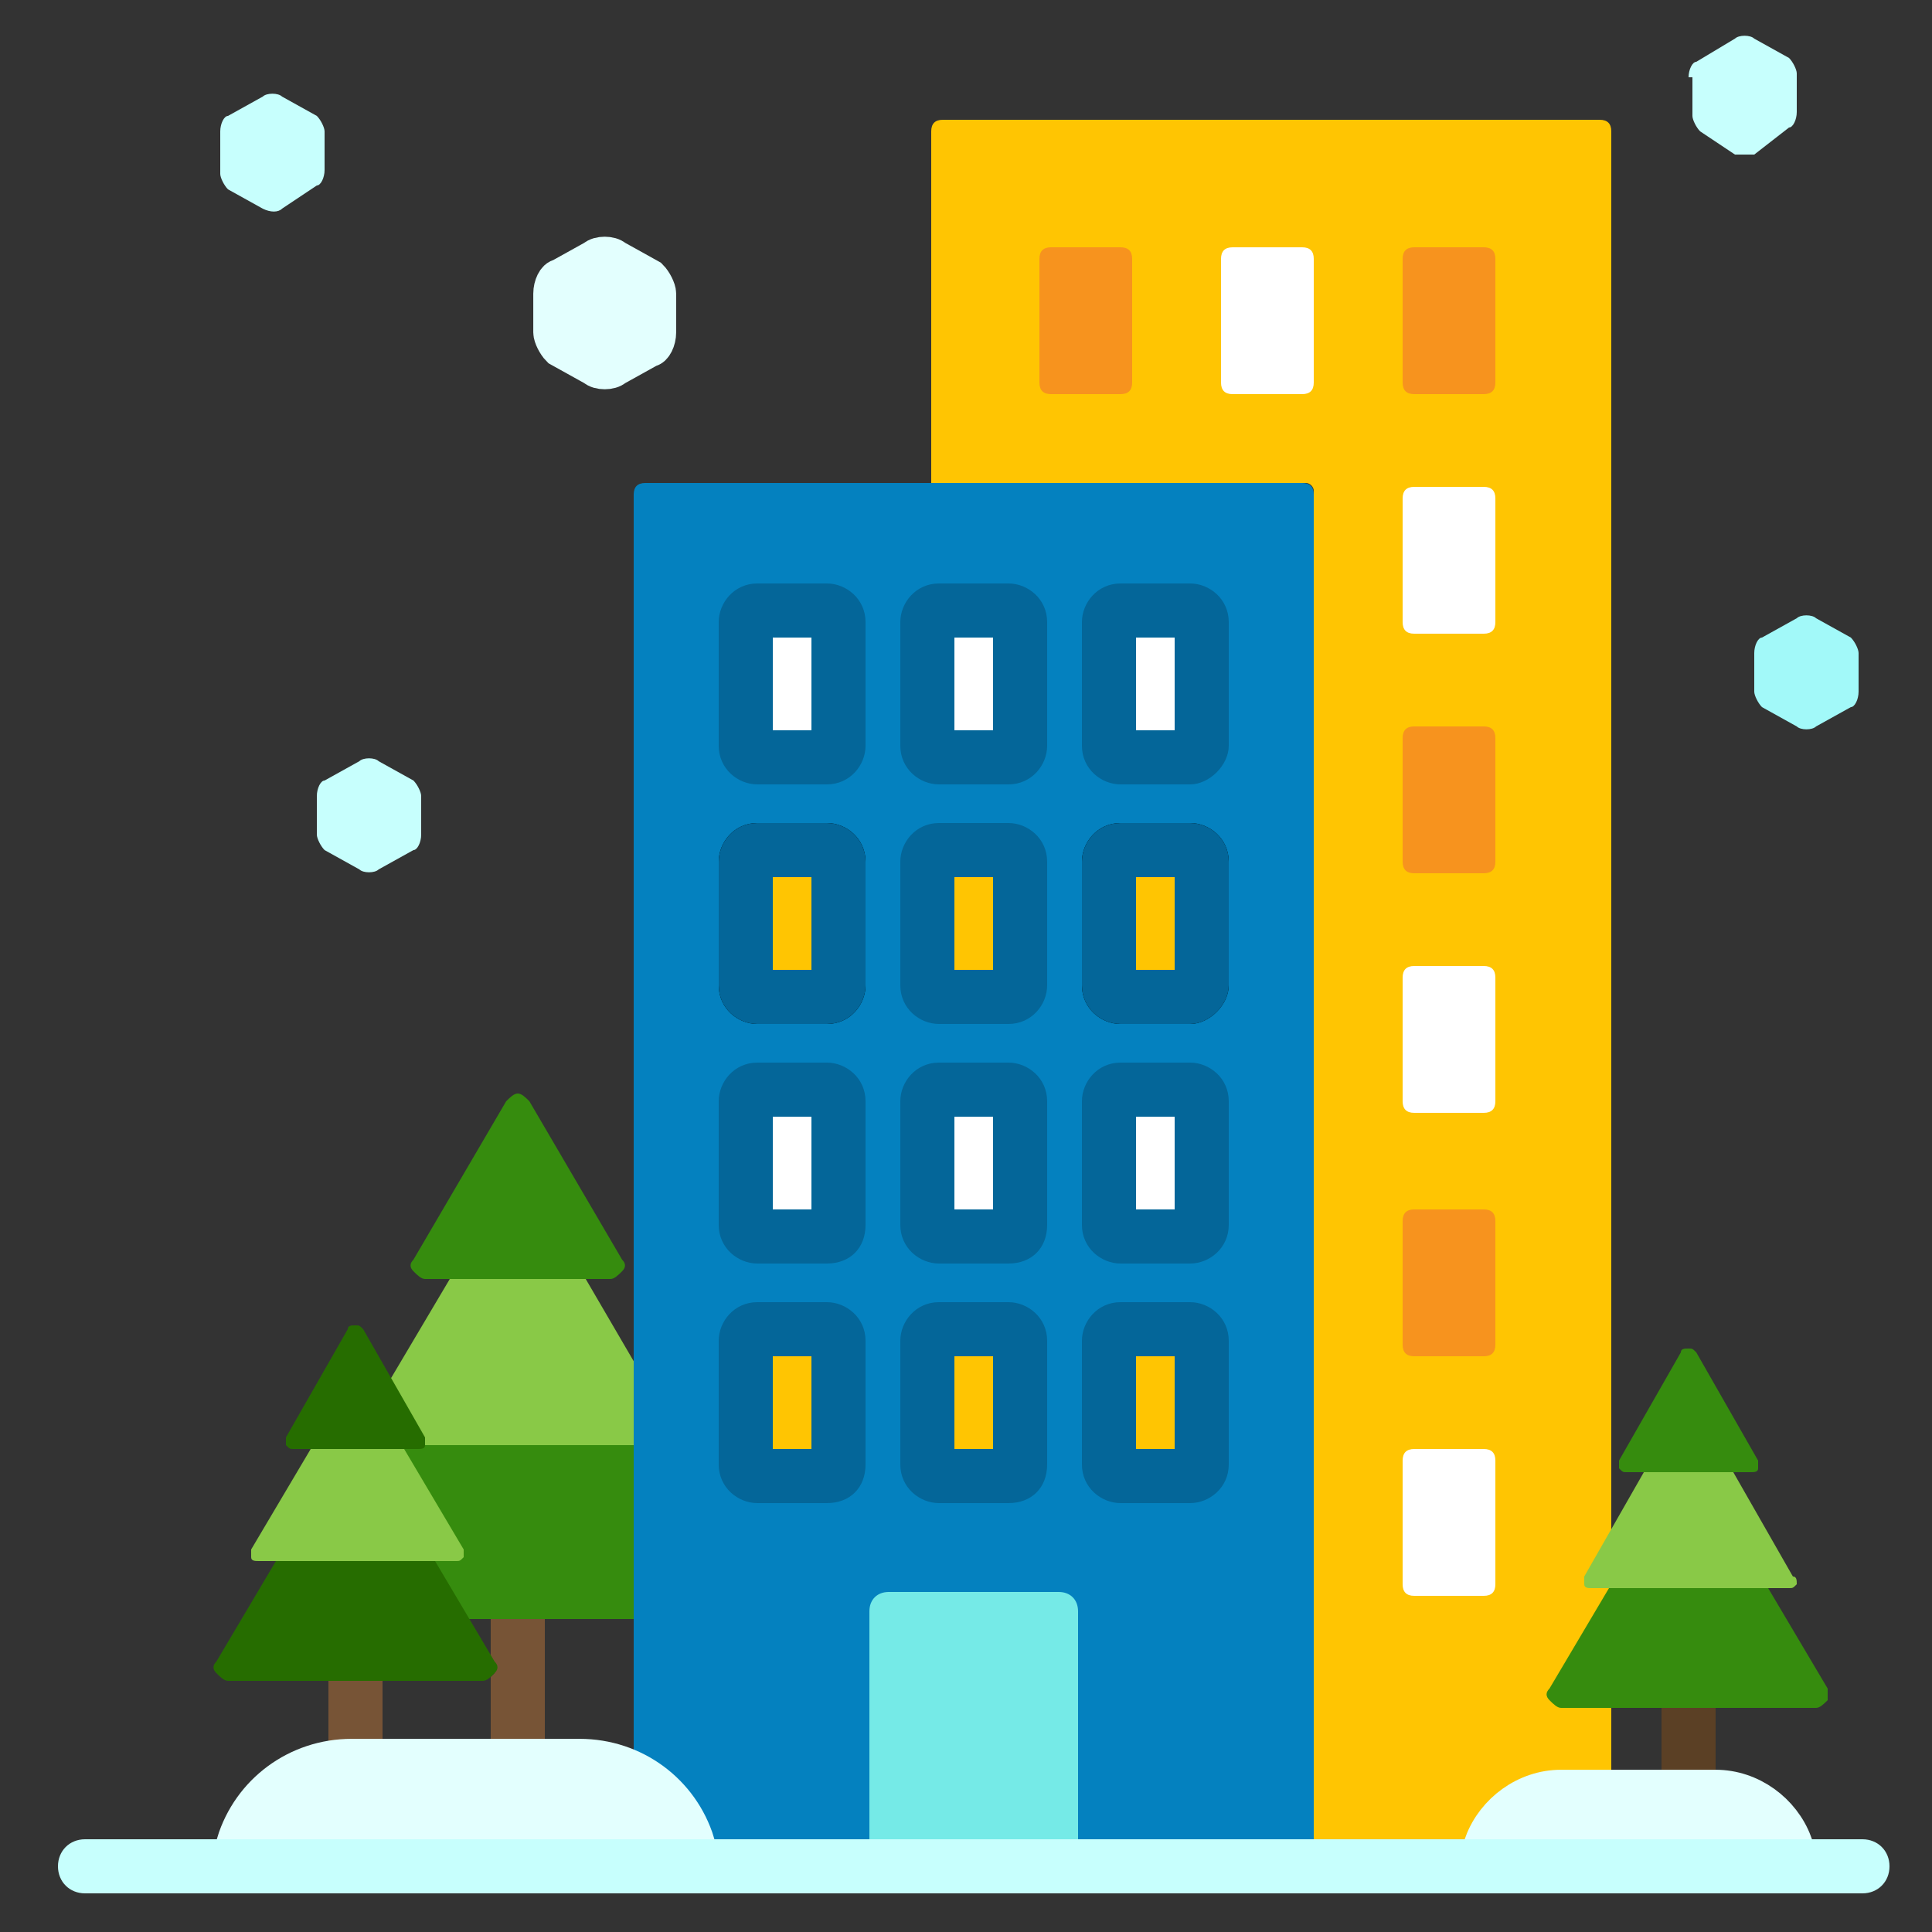 <?xml version="1.0" encoding="utf-8"?>
<!-- Generator: Adobe Illustrator 25.4.1, SVG Export Plug-In . SVG Version: 6.00 Build 0)  -->
<svg version="1.1" id="Layer_1" xmlns="http://www.w3.org/2000/svg" xmlns:xlink="http://www.w3.org/1999/xlink" x="0px" y="0px"
	 width="50px" height="50px" viewBox="0 0 50 50" style="enable-background:new 0 0 50 50;" xml:space="preserve">
<rect x="0" y="0" width="50" height="50" fill="#333333" stroke="none"/>
<style type="text/css">
	.st0{fill:#775436;}
	.st1{fill:#368C0E;}
	.st2{fill:#89C947;}
	.st3{fill:#FFC502;}
	.st4{fill:#F7931E;}
	.st5{fill:#FFFFFF;}
	.st6{fill:#0481BF;}
	.st7{fill:#75EAE7;}
	.st8{fill:#046699;}
	.st9{fill:#5B4025;}
	.st10{fill:#266D00;}
	.st11{fill:#E3FFFE;stroke:#E3FFFE;stroke-width:0.998;stroke-miterlimit:9.98;}
	.st12{fill:#C7FFFD;}
	.st13{fill:#A2F9F9;}
</style>
<path class="st0" d="M12.7,41.9V43l0.1,0.1c0,0.1,0,0.2,0,0.2c0,0,0,0-0.1,0.1v2.2h1.4v-3.7H12.7z"/>
<path class="st1" d="M16.5,37.5l-0.1-0.2h-6l-0.1,0.1l1.5,2.7c0,0,0,0.1,0,0.1c0,0-0.1,0.1-0.1,0.1h-0.6l1,1.6h4.4V37.5z"/>
<path class="st2" d="M16.5,35.4L15.1,33h-3.4l-1.6,2.7l0.8,1.4c0,0,0,0.1,0,0.1c0,0-0.1,0.1-0.1,0.1h-0.6l0.1,0.1h6.2V35.4z"/>
<path class="st1" d="M11,33.1c-0.1,0-0.2-0.1-0.3-0.2c-0.1-0.1-0.1-0.2,0-0.3l2.4-4.1c0.1-0.1,0.2-0.2,0.3-0.2
	c0.1,0,0.2,0.1,0.3,0.2l2.4,4.1c0.1,0.1,0.1,0.2,0,0.3c-0.1,0.1-0.2,0.2-0.3,0.2H11z"/>
<path class="st3" d="M40.4,44.1c-0.1,0-0.2,0-0.2-0.1c0-0.1,0-0.2,0-0.2l1.5-2.5V41h-0.5c0,0-0.1,0-0.1-0.1c0,0,0-0.1,0-0.1l0.6-1
	V3.4c0-0.2-0.1-0.3-0.3-0.3h-17c-0.2,0-0.3,0.1-0.3,0.3v9.1h9.7c0.1,0,0.2,0.1,0.2,0.2v34.9h4.5l0-0.1c0.3-0.7,1.1-1.2,1.9-1.2h1.3
	v-2.4H40.4z"/>
<path class="st4" d="M29.3,9.9c0,0.2-0.1,0.3-0.3,0.3h-1.8c-0.2,0-0.3-0.1-0.3-0.3V6.7c0-0.2,0.1-0.3,0.3-0.3h1.8
	c0.2,0,0.3,0.1,0.3,0.3V9.9z"/>
<path class="st5" d="M34,9.9c0,0.2-0.1,0.3-0.3,0.3h-1.8c-0.2,0-0.3-0.1-0.3-0.3V6.7c0-0.2,0.1-0.3,0.3-0.3h1.8
	c0.2,0,0.3,0.1,0.3,0.3V9.9z"/>
<path class="st4" d="M38.7,9.9c0,0.2-0.1,0.3-0.3,0.3h-1.8c-0.2,0-0.3-0.1-0.3-0.3V6.7c0-0.2,0.1-0.3,0.3-0.3h1.8
	c0.2,0,0.3,0.1,0.3,0.3V9.9z"/>
<path class="st5" d="M38.7,16.1c0,0.2-0.1,0.3-0.3,0.3h-1.8c-0.2,0-0.3-0.1-0.3-0.3v-3.2c0-0.2,0.1-0.3,0.3-0.3h1.8
	c0.2,0,0.3,0.1,0.3,0.3V16.1z"/>
<path class="st4" d="M38.7,22.3c0,0.2-0.1,0.3-0.3,0.3h-1.8c-0.2,0-0.3-0.1-0.3-0.3v-3.2c0-0.2,0.1-0.3,0.3-0.3h1.8
	c0.2,0,0.3,0.1,0.3,0.3V22.3z"/>
<path class="st5" d="M38.7,28.5c0,0.2-0.1,0.3-0.3,0.3h-1.8c-0.2,0-0.3-0.1-0.3-0.3v-3.2c0-0.2,0.1-0.3,0.3-0.3h1.8
	c0.2,0,0.3,0.1,0.3,0.3V28.5z"/>
<path class="st4" d="M38.7,34.8c0,0.2-0.1,0.3-0.3,0.3h-1.8c-0.2,0-0.3-0.1-0.3-0.3v-3.2c0-0.2,0.1-0.3,0.3-0.3h1.8
	c0.2,0,0.3,0.1,0.3,0.3V34.8z"/>
<path class="st5" d="M38.7,41c0,0.2-0.1,0.3-0.3,0.3h-1.8c-0.2,0-0.3-0.1-0.3-0.3v-3.2c0-0.2,0.1-0.3,0.3-0.3h1.8
	c0.2,0,0.3,0.1,0.3,0.3V41z"/>
<path class="st6" d="M17.8,47.7L17.8,47.7L34,47.7V12.8c0-0.2-0.1-0.3-0.3-0.3h-17c-0.2,0-0.3,0.1-0.3,0.3v33.1
	C17,46.3,17.6,46.9,17.8,47.7z"/>
<path class="st7" d="M27.9,47.7v-6c0-0.3-0.2-0.5-0.5-0.5H23c-0.3,0-0.5,0.2-0.5,0.5v6H27.9z"/>
<path class="st5" d="M21.7,19.3c0,0.2-0.1,0.3-0.3,0.3h-1.8c-0.2,0-0.3-0.1-0.3-0.3v-3.2c0-0.2,0.1-0.3,0.3-0.3h1.8
	c0.2,0,0.3,0.1,0.3,0.3V19.3z"/>
<path class="st8" d="M21.4,20.3h-1.8c-0.5,0-1-0.4-1-1v-3.2c0-0.5,0.4-1,1-1h1.8c0.5,0,1,0.4,1,1v3.2C22.4,19.8,22,20.3,21.4,20.3z
	 M20,18.9h1v-2.4h-1V18.9z"/>
<path class="st5" d="M26.4,19.3c0,0.2-0.1,0.3-0.3,0.3h-1.8c-0.2,0-0.3-0.1-0.3-0.3v-3.2c0-0.2,0.1-0.3,0.3-0.3h1.8
	c0.2,0,0.3,0.1,0.3,0.3V19.3z"/>
<path class="st8" d="M26.1,20.3h-1.8c-0.5,0-1-0.4-1-1v-3.2c0-0.5,0.4-1,1-1h1.8c0.5,0,1,0.4,1,1v3.2C27.1,19.8,26.7,20.3,26.1,20.3
	z M24.7,18.9h1v-2.4h-1V18.9z"/>
<path class="st5" d="M31.1,19.3c0,0.2-0.1,0.3-0.3,0.3H29c-0.2,0-0.3-0.1-0.3-0.3v-3.2c0-0.2,0.1-0.3,0.3-0.3h1.8
	c0.2,0,0.3,0.1,0.3,0.3V19.3z"/>
<path class="st8" d="M30.8,20.3H29c-0.5,0-1-0.4-1-1v-3.2c0-0.5,0.4-1,1-1h1.8c0.5,0,1,0.4,1,1v3.2C31.8,19.8,31.3,20.3,30.8,20.3z
	 M29.4,18.9h1v-2.4h-1V18.9z"/>
<path class="st3" d="M21.7,25.5c0,0.2-0.1,0.3-0.3,0.3h-1.8c-0.2,0-0.3-0.1-0.3-0.3v-3.2c0-0.2,0.1-0.3,0.3-0.3h1.8
	c0.2,0,0.3,0.1,0.3,0.3V25.5z"/>
<path d="M21.4,26.5h-1.8c-0.5,0-1-0.4-1-1v-3.2c0-0.5,0.4-1,1-1h1.8c0.5,0,1,0.4,1,1v3.2C22.4,26,22,26.5,21.4,26.5z M20,25.1h1
	v-2.4h-1V25.1z"/>
<path class="st8" d="M21.4,26.5h-1.8c-0.5,0-1-0.4-1-1v-3.2c0-0.5,0.4-1,1-1h1.8c0.5,0,1,0.4,1,1v3.2C22.4,26,22,26.5,21.4,26.5z
	 M20,25.1h1v-2.4h-1V25.1z"/>
<path class="st5" d="M26.4,25.5c0,0.2-0.1,0.3-0.3,0.3h-1.8c-0.2,0-0.3-0.1-0.3-0.3v-3.2c0-0.2,0.1-0.3,0.3-0.3h1.8
	c0.2,0,0.3,0.1,0.3,0.3V25.5z"/>
<path class="st3" d="M26.4,25.5c0,0.2-0.1,0.3-0.3,0.3h-1.8c-0.2,0-0.3-0.1-0.3-0.3v-3.2c0-0.2,0.1-0.3,0.3-0.3h1.8
	c0.2,0,0.3,0.1,0.3,0.3V25.5z"/>
<path class="st8" d="M26.1,26.5h-1.8c-0.5,0-1-0.4-1-1v-3.2c0-0.5,0.4-1,1-1h1.8c0.5,0,1,0.4,1,1v3.2C27.1,26,26.7,26.5,26.1,26.5z
	 M24.7,25.1h1v-2.4h-1V25.1z"/>
<path class="st3" d="M31.1,25.5c0,0.2-0.1,0.3-0.3,0.3H29c-0.2,0-0.3-0.1-0.3-0.3v-3.2c0-0.2,0.1-0.3,0.3-0.3h1.8
	c0.2,0,0.3,0.1,0.3,0.3V25.5z"/>
<path d="M30.8,26.5H29c-0.5,0-1-0.4-1-1v-3.2c0-0.5,0.4-1,1-1h1.8c0.5,0,1,0.4,1,1v3.2C31.8,26,31.3,26.5,30.8,26.5z M29.4,25.1h1
	v-2.4h-1V25.1z"/>
<path class="st8" d="M30.8,26.5H29c-0.5,0-1-0.4-1-1v-3.2c0-0.5,0.4-1,1-1h1.8c0.5,0,1,0.4,1,1v3.2C31.8,26,31.3,26.5,30.8,26.5z
	 M29.4,25.1h1v-2.4h-1V25.1z"/>
<path class="st5" d="M21.7,31.7c0,0.2-0.1,0.3-0.3,0.3h-1.8c-0.2,0-0.3-0.1-0.3-0.3v-3.2c0-0.2,0.1-0.3,0.3-0.3h1.8
	c0.2,0,0.3,0.1,0.3,0.3V31.7z"/>
<path class="st8" d="M21.4,32.7h-1.8c-0.5,0-1-0.4-1-1v-3.2c0-0.5,0.4-1,1-1h1.8c0.5,0,1,0.4,1,1v3.2C22.4,32.3,22,32.7,21.4,32.7z
	 M20,31.3h1v-2.4h-1V31.3z"/>
<path class="st5" d="M26.4,31.7c0,0.2-0.1,0.3-0.3,0.3h-1.8c-0.2,0-0.3-0.1-0.3-0.3v-3.2c0-0.2,0.1-0.3,0.3-0.3h1.8
	c0.2,0,0.3,0.1,0.3,0.3V31.7z"/>
<path class="st8" d="M26.1,32.7h-1.8c-0.5,0-1-0.4-1-1v-3.2c0-0.5,0.4-1,1-1h1.8c0.5,0,1,0.4,1,1v3.2C27.1,32.3,26.7,32.7,26.1,32.7
	z M24.7,31.3h1v-2.4h-1V31.3z"/>
<path class="st5" d="M31.1,31.7c0,0.2-0.1,0.3-0.3,0.3H29c-0.2,0-0.3-0.1-0.3-0.3v-3.2c0-0.2,0.1-0.3,0.3-0.3h1.8
	c0.2,0,0.3,0.1,0.3,0.3V31.7z"/>
<path class="st8" d="M30.8,32.7H29c-0.5,0-1-0.4-1-1v-3.2c0-0.5,0.4-1,1-1h1.8c0.5,0,1,0.4,1,1v3.2C31.8,32.3,31.3,32.7,30.8,32.7z
	 M29.4,31.3h1v-2.4h-1V31.3z"/>
<path class="st5" d="M21.7,37.9c0,0.2-0.1,0.3-0.3,0.3h-1.8c-0.2,0-0.3-0.1-0.3-0.3v-3.2c0-0.2,0.1-0.3,0.3-0.3h1.8
	c0.2,0,0.3,0.1,0.3,0.3V37.9z"/>
<path class="st3" d="M21.7,37.9c0,0.2-0.1,0.3-0.3,0.3h-1.8c-0.2,0-0.3-0.1-0.3-0.3v-3.2c0-0.2,0.1-0.3,0.3-0.3h1.8
	c0.2,0,0.3,0.1,0.3,0.3V37.9z"/>
<path class="st8" d="M21.4,38.9h-1.8c-0.5,0-1-0.4-1-1v-3.2c0-0.5,0.4-1,1-1h1.8c0.5,0,1,0.4,1,1v3.2C22.4,38.5,22,38.9,21.4,38.9z
	 M20,37.5h1v-2.4h-1V37.5z"/>
<path class="st3" d="M26.4,37.9c0,0.2-0.1,0.3-0.3,0.3h-1.8c-0.2,0-0.3-0.1-0.3-0.3v-3.2c0-0.2,0.1-0.3,0.3-0.3h1.8
	c0.2,0,0.3,0.1,0.3,0.3V37.9z"/>
<path class="st8" d="M26.1,38.9h-1.8c-0.5,0-1-0.4-1-1v-3.2c0-0.5,0.4-1,1-1h1.8c0.5,0,1,0.4,1,1v3.2C27.1,38.5,26.7,38.9,26.1,38.9
	z M24.7,37.5h1v-2.4h-1V37.5z"/>
<path class="st3" d="M31.1,37.9c0,0.2-0.1,0.3-0.3,0.3H29c-0.2,0-0.3-0.1-0.3-0.3v-3.2c0-0.2,0.1-0.3,0.3-0.3h1.8
	c0.2,0,0.3,0.1,0.3,0.3V37.9z"/>
<path class="st8" d="M30.8,38.9H29c-0.5,0-1-0.4-1-1v-3.2c0-0.5,0.4-1,1-1h1.8c0.5,0,1,0.4,1,1v3.2C31.8,38.5,31.3,38.9,30.8,38.9z
	 M29.4,37.5h1v-2.4h-1V37.5z"/>
<path class="st9" d="M43,44.1v2.4h1.4c0,0,0,0,0,0v-2.4L43,44.1L43,44.1z"/>
<path class="st1" d="M47.3,43.7l-1.6-2.7h-4l-1.6,2.7c-0.1,0.1-0.1,0.2,0,0.3c0.1,0.1,0.2,0.2,0.3,0.2H47c0.1,0,0.2-0.1,0.3-0.2
	C47.3,43.9,47.3,43.8,47.3,43.7z"/>
<path class="st2" d="M46.4,40.8L44.8,38h-2.2L41,40.8c0,0.1,0,0.1,0,0.2c0,0.1,0.1,0.1,0.2,0.1h5.1c0.1,0,0.1,0,0.2-0.1
	C46.5,40.9,46.5,40.8,46.4,40.8z"/>
<path class="st1" d="M42.1,38.1c-0.1,0-0.1,0-0.2-0.1c0-0.1,0-0.1,0-0.2l1.6-2.8c0-0.1,0.1-0.1,0.2-0.1c0.1,0,0.1,0,0.2,0.1l1.6,2.8
	c0,0.1,0,0.1,0,0.2c0,0.1-0.1,0.1-0.2,0.1H42.1z"/>
<path class="st0" d="M9.1,45.6h0.8v-2.1H8.5v2.2C8.7,45.6,8.9,45.6,9.1,45.6z"/>
<path class="st10" d="M12.8,43l-1.6-2.7h-4L5.6,43c-0.1,0.1-0.1,0.2,0,0.3c0.1,0.1,0.2,0.2,0.3,0.2h6.6c0.1,0,0.2-0.1,0.3-0.2
	C12.9,43.2,12.9,43.1,12.8,43z"/>
<path class="st2" d="M12,40.1l-1.6-2.7H8.1l-1.6,2.7c0,0.1,0,0.1,0,0.2c0,0.1,0.1,0.1,0.2,0.1h5.1c0.1,0,0.1,0,0.2-0.1
	C12,40.3,12,40.2,12,40.1z"/>
<path class="st10" d="M7.6,37.5c-0.1,0-0.1,0-0.2-0.1c0-0.1,0-0.1,0-0.2L9,34.4c0-0.1,0.1-0.1,0.2-0.1c0.1,0,0.1,0,0.2,0.1l1.6,2.8
	c0,0.1,0,0.1,0,0.2c0,0.1-0.1,0.1-0.2,0.1H7.6z"/>
<path class="st11" d="M14.3,7.6c0-0.2,0.1-0.4,0.2-0.4l0.9-0.5c0.1-0.1,0.4-0.1,0.5,0l0.9,0.5c0.1,0.1,0.2,0.3,0.2,0.4v1
	c0,0.2-0.1,0.4-0.2,0.4l-0.9,0.5c-0.1,0.1-0.4,0.1-0.5,0L14.5,9c-0.1-0.1-0.2-0.3-0.2-0.4V7.6z"/>
<path class="st12" d="M8.2,20.6c0-0.2,0.1-0.4,0.2-0.4l0.9-0.5c0.1-0.1,0.4-0.1,0.5,0l0.9,0.5c0.1,0.1,0.2,0.3,0.2,0.4v1
	c0,0.2-0.1,0.4-0.2,0.4l-0.9,0.5c-0.1,0.1-0.4,0.1-0.5,0l-0.9-0.5c-0.1-0.1-0.2-0.3-0.2-0.4V20.6z"/>
<path class="st13" d="M45.4,16.9c0-0.2,0.1-0.4,0.2-0.4l0.9-0.5c0.1-0.1,0.4-0.1,0.5,0l0.9,0.5c0.1,0.1,0.2,0.3,0.2,0.4v1
	c0,0.2-0.1,0.4-0.2,0.4l-0.9,0.5c-0.1,0.1-0.4,0.1-0.5,0l-0.9-0.5c-0.1-0.1-0.2-0.3-0.2-0.4V16.9z"/>
<path class="st12" d="M5.7,3.4c0-0.2,0.1-0.4,0.2-0.4l0.9-0.5c0.1-0.1,0.4-0.1,0.5,0L8.2,3c0.1,0.1,0.2,0.3,0.2,0.4v1
	c0,0.2-0.1,0.4-0.2,0.4L7.3,5.4C7.2,5.5,7,5.5,6.8,5.4L5.9,4.9C5.8,4.8,5.7,4.6,5.7,4.5V3.4z"/>
<path class="st12" d="M43.7,2c0-0.2,0.1-0.4,0.2-0.4L44.9,1c0.1-0.1,0.4-0.1,0.5,0l0.9,0.5c0.1,0.1,0.2,0.3,0.2,0.4v1
	c0,0.2-0.1,0.4-0.2,0.4L45.4,4C45.3,4,45,4,44.9,4L44,3.4c-0.1-0.1-0.2-0.3-0.2-0.4V2z"/>
<path class="st11" d="M18,47.7c-0.4-1.3-1.6-2.2-3-2.2H9.1c-1.4,0-2.6,0.9-3,2.2H18z"/>
<path class="st11" d="M46.4,47.7c-0.3-0.8-1.1-1.4-2-1.4h-4c-0.9,0-1.7,0.6-2,1.4H46.4z"/>
<path class="st12" d="M48.2,49h-46c-0.4,0-0.7-0.3-0.7-0.7s0.3-0.7,0.7-0.7h46c0.4,0,0.7,0.3,0.7,0.7C48.9,48.7,48.6,49,48.2,49z"/>
</svg>
